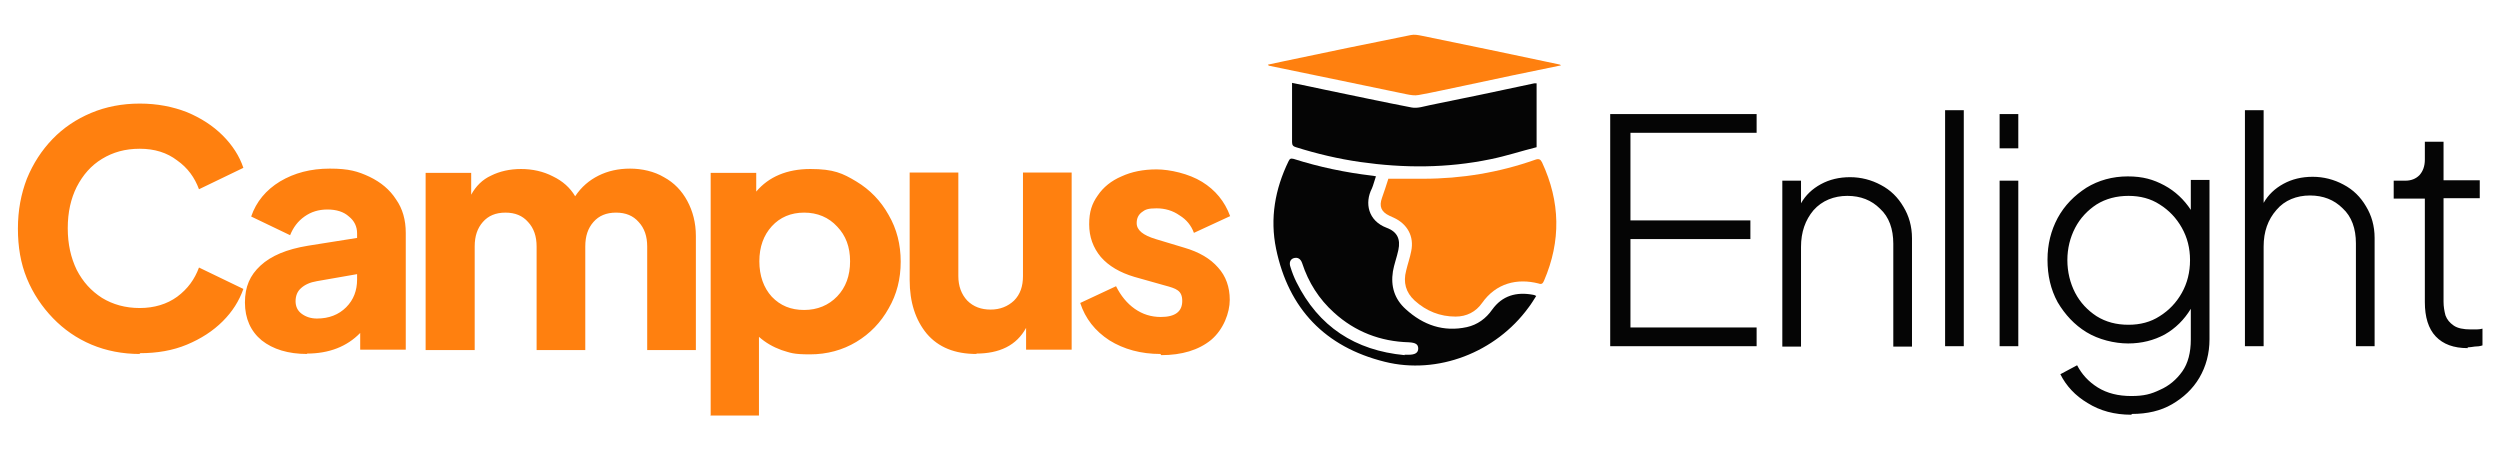 <?xml version="1.0" encoding="UTF-8"?>
<svg xmlns="http://www.w3.org/2000/svg" version="1.1" viewBox="0 0 642 117">
  <defs>
    <style>
      .cls-1 {
        fill: #050505;
      }

      .cls-2 {
        fill: #ff800f;
      }
    </style>
  </defs>
  <!-- Generator: Adobe Illustrator 28.6.0, SVG Export Plug-In . SVG Version: 1.2.0 Build 709)  -->
  <g>
    <g id="Layer_1">
      <g>
        <path class="cls-2" d="M35.9,90.9c-4.4,0-8.6-.8-12.4-2.4-3.8-1.6-7.1-3.9-9.9-6.8-2.8-2.9-5.1-6.3-6.7-10.2-1.6-3.9-2.3-8.1-2.3-12.8s.8-8.9,2.3-12.8c1.6-3.9,3.8-7.3,6.6-10.2,2.8-2.9,6.1-5.1,9.9-6.7,3.8-1.6,8-2.4,12.5-2.4s8.5.8,12.1,2.2c3.6,1.5,6.7,3.5,9.2,6,2.5,2.5,4.3,5.3,5.3,8.3l-11.4,5.5c-1.1-3-2.9-5.5-5.6-7.4-2.6-2-5.8-3-9.6-3s-6.9.9-9.7,2.6c-2.8,1.7-4.9,4.1-6.5,7.2-1.5,3-2.3,6.5-2.3,10.6s.8,7.6,2.3,10.7c1.6,3.1,3.7,5.4,6.5,7.2,2.8,1.7,6,2.6,9.7,2.6s7-1,9.6-2.9c2.7-2,4.5-4.5,5.6-7.5l11.4,5.5c-1.1,3.1-2.8,5.8-5.3,8.3-2.5,2.5-5.6,4.5-9.2,6-3.6,1.5-7.6,2.2-12.1,2.2ZM78.9,90.9c-4.9,0-8.8-1.2-11.7-3.5-2.8-2.3-4.3-5.6-4.3-9.7s1.3-7,4-9.5c2.7-2.5,6.7-4.2,12.2-5.1l12.6-2v-1.2c0-1.7-.7-3.2-2.1-4.3-1.3-1.2-3.2-1.8-5.5-1.8s-4.2.6-5.9,1.8c-1.7,1.2-2.9,2.8-3.7,4.8l-10-4.8c1.3-3.8,3.8-6.8,7.4-9,3.7-2.2,7.9-3.3,12.8-3.3s7.2.7,10.2,2.1c2.9,1.4,5.2,3.3,6.8,5.8,1.7,2.4,2.5,5.3,2.5,8.6v30h-11.7v-4.3c-3.4,3.5-8,5.3-13.7,5.3ZM75.9,77.3c0,1.4.5,2.5,1.6,3.3,1.1.8,2.4,1.2,3.9,1.2,3.1,0,5.6-1,7.5-2.9,1.9-1.9,2.8-4.3,2.8-7.1v-1.4l-10.3,1.8c-1.8.3-3.1.9-4.1,1.8-.9.8-1.4,1.9-1.4,3.4ZM109.3,89.9v-45.5h11.7v5.6c1.2-2.2,2.9-3.9,5.1-4.9,2.2-1.1,4.8-1.7,7.7-1.7s5.7.6,8.2,1.9c2.5,1.2,4.4,2.9,5.7,5.1,1.6-2.4,3.6-4.1,6-5.3,2.4-1.2,5.1-1.8,8.1-1.8s6.2.7,8.7,2.2c2.6,1.4,4.6,3.5,6,6.1,1.4,2.6,2.2,5.6,2.2,9v29.3h-12.5v-26.6c0-2.6-.7-4.7-2.2-6.3-1.4-1.6-3.3-2.4-5.8-2.4s-4.4.8-5.8,2.4c-1.4,1.6-2.1,3.6-2.1,6.3v26.6h-12.5v-26.6c0-2.6-.7-4.7-2.2-6.3-1.4-1.6-3.3-2.4-5.8-2.4s-4.4.8-5.8,2.4c-1.4,1.6-2.1,3.6-2.1,6.3v26.6h-12.5ZM182.5,106.6v-62.2h11.7v4.8c3.2-3.8,7.9-5.8,13.9-5.8s8.3,1.1,11.8,3.2c3.5,2.1,6.3,5,8.3,8.6,2.1,3.6,3.1,7.6,3.1,12s-1,8.4-3.1,12c-2,3.6-4.8,6.5-8.3,8.6-3.5,2.1-7.5,3.2-11.9,3.2s-5-.4-7.3-1.1c-2.2-.8-4.1-1.9-5.8-3.4v20.2h-12.5ZM206.5,79.6c3.4,0,6.3-1.2,8.5-3.5,2.2-2.3,3.3-5.3,3.3-9s-1.1-6.6-3.3-8.9c-2.2-2.4-5.1-3.6-8.5-3.6s-6.2,1.2-8.3,3.5c-2.1,2.3-3.2,5.3-3.2,9s1.1,6.8,3.2,9.1c2.2,2.3,4.9,3.4,8.3,3.4ZM250.8,90.9c-5.6,0-9.8-1.7-12.8-5.2-2.9-3.5-4.4-8.1-4.4-13.8v-27.6h12.5v26.6c0,2.6.8,4.7,2.3,6.3,1.6,1.6,3.6,2.3,6,2.3s4.4-.8,6-2.3c1.6-1.6,2.3-3.7,2.3-6.3v-26.6h12.5v45.5h-11.7v-5.6c-1.2,2.2-2.9,3.9-5.1,5-2.2,1.1-4.8,1.6-7.7,1.6ZM298,90.9c-5,0-9.4-1.2-13.1-3.5-3.7-2.4-6.2-5.6-7.5-9.6l9.2-4.3c1.2,2.4,2.8,4.4,4.8,5.8,2,1.4,4.2,2.1,6.7,2.1,3.7,0,5.5-1.4,5.5-4.1s-1.5-3.2-4.5-4l-7.8-2.2c-3.7-1.1-6.6-2.8-8.6-5.1-2-2.4-3-5.2-3-8.4s.7-5.3,2.2-7.4c1.4-2.1,3.5-3.8,6.1-4.9,2.6-1.2,5.6-1.8,9-1.8s8.3,1.1,11.7,3.2c3.4,2.1,5.8,5,7.2,8.8l-9.3,4.3c-.7-1.9-1.9-3.4-3.7-4.5-1.7-1.2-3.7-1.8-5.9-1.8s-2.9.3-3.8,1c-.9.7-1.3,1.6-1.3,2.8,0,1.8,1.6,3.1,4.9,4.1l7.3,2.2c3.8,1.1,6.7,2.8,8.7,5.1,2,2.2,3,5,3,8.3s-1.6,7.6-4.8,10.3c-3.2,2.6-7.5,3.9-12.8,3.9Z"/>
        <path class="cls-1" d="M413.5,88.9V29.3h37.6v4.8h-32.4v22.5h30.8v4.8h-30.8v22.7h32.4v4.8h-37.6ZM457.7,88.9v-42.5h4.8v5.8c1.2-2.1,2.9-3.7,5.1-4.9,2.2-1.2,4.7-1.8,7.5-1.8s5.5.7,7.9,2c2.5,1.3,4.4,3.2,5.8,5.6,1.4,2.3,2.2,5,2.2,8.1v27.8h-4.8v-26.4c0-3.8-1.1-6.9-3.4-9-2.2-2.2-5-3.3-8.4-3.3s-6.5,1.2-8.7,3.7c-2.1,2.5-3.2,5.6-3.2,9.4v25.6h-4.8ZM499.5,88.9V28.3h4.8v60.6h-4.8ZM513.5,38.1v-8.8h4.8v8.8h-4.8ZM513.5,88.9v-42.5h4.8v42.5h-4.8ZM547.3,106.5c-4.3,0-8-1-11.2-3-3.2-1.9-5.5-4.4-7-7.4l4.3-2.3c1.2,2.3,2.9,4.2,5.3,5.7,2.4,1.5,5.3,2.2,8.6,2.2s5.1-.5,7.4-1.6c2.3-1,4.2-2.6,5.7-4.7,1.5-2.1,2.2-4.9,2.2-8.2v-7.9c-1.7,2.8-3.9,5-6.7,6.6-2.8,1.5-5.9,2.3-9.4,2.3s-7.6-1-10.7-2.9c-3.1-1.9-5.5-4.5-7.4-7.7-1.8-3.3-2.6-6.9-2.6-10.9s.9-7.5,2.6-10.7c1.8-3.3,4.3-5.8,7.4-7.8,3.1-1.9,6.7-2.9,10.6-2.9s6.6.8,9.4,2.3c2.8,1.5,5.1,3.7,6.8,6.3v-7.7h4.8v40.9c0,3.7-.9,7-2.6,9.9-1.7,2.9-4.1,5.1-7,6.8s-6.4,2.5-10.3,2.5ZM546.6,83.4c3,0,5.7-.7,8-2.2,2.4-1.5,4.3-3.5,5.7-6,1.4-2.5,2.1-5.3,2.1-8.4s-.7-5.8-2.1-8.3c-1.4-2.5-3.3-4.5-5.7-6-2.3-1.5-5-2.2-8-2.2s-5.8.7-8.2,2.2c-2.3,1.5-4.2,3.5-5.5,6-1.3,2.5-2,5.3-2,8.3s.7,5.9,2,8.4c1.3,2.5,3.2,4.5,5.5,6,2.4,1.5,5.1,2.2,8.2,2.2ZM576.5,88.9V28.3h4.8v23.8c1.2-2.1,2.9-3.7,5.1-4.9,2.2-1.2,4.7-1.8,7.5-1.8s5.5.7,7.9,2c2.5,1.3,4.4,3.2,5.8,5.6,1.4,2.3,2.2,5,2.2,8.1v27.8h-4.8v-26.4c0-3.8-1.1-6.9-3.4-9-2.2-2.2-5-3.3-8.4-3.3s-6.5,1.2-8.6,3.7c-2.2,2.5-3.3,5.6-3.3,9.4v25.6h-4.8ZM633.7,89.4c-3.6,0-6.3-1-8.2-3-1.9-2-2.8-5-2.8-8.8v-26.6h-8v-4.6h3c1.5,0,2.7-.5,3.6-1.4.9-1,1.4-2.3,1.4-4v-4.6h4.8v9.9h9.3v4.6h-9.3v26.6c0,1.2.2,2.4.5,3.5.4,1.1,1.1,1.9,2.1,2.6,1,.7,2.5,1,4.4,1h1.5c.6,0,1.1-.1,1.5-.2v4.3c-.6.2-1.3.3-2,.3-.7.1-1.3.2-1.8.2Z"/>
        <path class="cls-1" d="M353.3,45.4c-.4,1.1-.6,2.1-1,3-1.9,3.7-1,8.3,3.8,10.1,2.7,1,3.6,2.9,3,5.7-.4,1.9-1.1,3.7-1.4,5.5-.6,3.8.4,7.1,3.3,9.7,4.5,4.1,9.7,5.9,15.7,4.6,2.7-.6,4.9-2.2,6.5-4.5,2.6-3.6,6.2-4.6,10.5-3.8.2,0,.4.1.8.3-.7,1.1-1.3,2.1-2,3-8.4,11.5-23.3,17.3-36.9,13.9-15.3-3.8-24.7-13.6-27.9-29-1.6-7.8-.3-15.3,3.2-22.5.3-.6.5-.8,1.3-.6,6.6,2.1,13.3,3.5,20.1,4.3.3,0,.6.1,1.1.2h0ZM360.7,91.1h1c1.7,0,2.5-.5,2.5-1.6s-.7-1.5-2.4-1.6c-7.3-.2-13.8-2.7-19.2-7.6-3.9-3.5-6.6-7.8-8.2-12.7-.4-1.2-1.2-1.6-2.2-1.3-.9.3-1.2,1.2-.8,2.3.4,1.3.9,2.6,1.5,3.8,5.7,11.5,15.1,17.6,27.8,18.8h0Z"/>
        <path class="cls-2" d="M356.5,45.9h9c9.8,0,19.5-1.6,28.8-4.9.9-.3,1.3-.1,1.7.7,4.7,10.1,4.9,20.2.5,30.4-.3.7-.6,1-1.4.7-5.5-1.4-10.9-.1-14.5,5-1.6,2.3-4,3.5-6.8,3.5-4,0-7.5-1.4-10.5-4.1-2.3-2.1-3-4.7-2.2-7.7.4-1.7,1-3.4,1.3-5,.8-3.8-1-7-4.5-8.6-.4-.2-.7-.3-1.1-.5-2.1-1-2.7-2.4-1.9-4.6.6-1.6,1.1-3.3,1.6-4.8h0Z"/>
        <path class="cls-1" d="M331.9,21.3c3,.6,5.8,1.2,8.6,1.8,7.3,1.5,14.7,3.1,22,4.5,1.5.3,3.2-.3,4.7-.6,9-1.8,17.9-3.7,26.8-5.6.2,0,.4,0,.6,0v16.4c-4,1-7.9,2.3-11.9,3.1-11.1,2.3-22.2,2.3-33.4.7-5.6-.8-11.1-2.1-16.5-3.8-.7-.2-1-.5-1-1.3,0-4.7,0-9.5,0-14.2v-1h0Z"/>
        <path class="cls-2" d="M400.8,16.8c-8.3,1.7-16.5,3.4-24.8,5.2-3.9.8-7.8,1.7-11.7,2.4-1,.2-2.1,0-3.1-.2-11.7-2.4-23.4-4.9-35.2-7.3-.1,0-.2,0-.4-.3,1.4-.3,2.8-.6,4.2-.9,10.8-2.3,21.6-4.5,32.5-6.7.9-.2,1.9,0,2.9.2,11.7,2.4,23.3,4.8,35,7.3.2,0,.4.1.6.2,0,0,0,.1,0,.2Z"/>
      </g>
    </g>
  </g>
</svg>